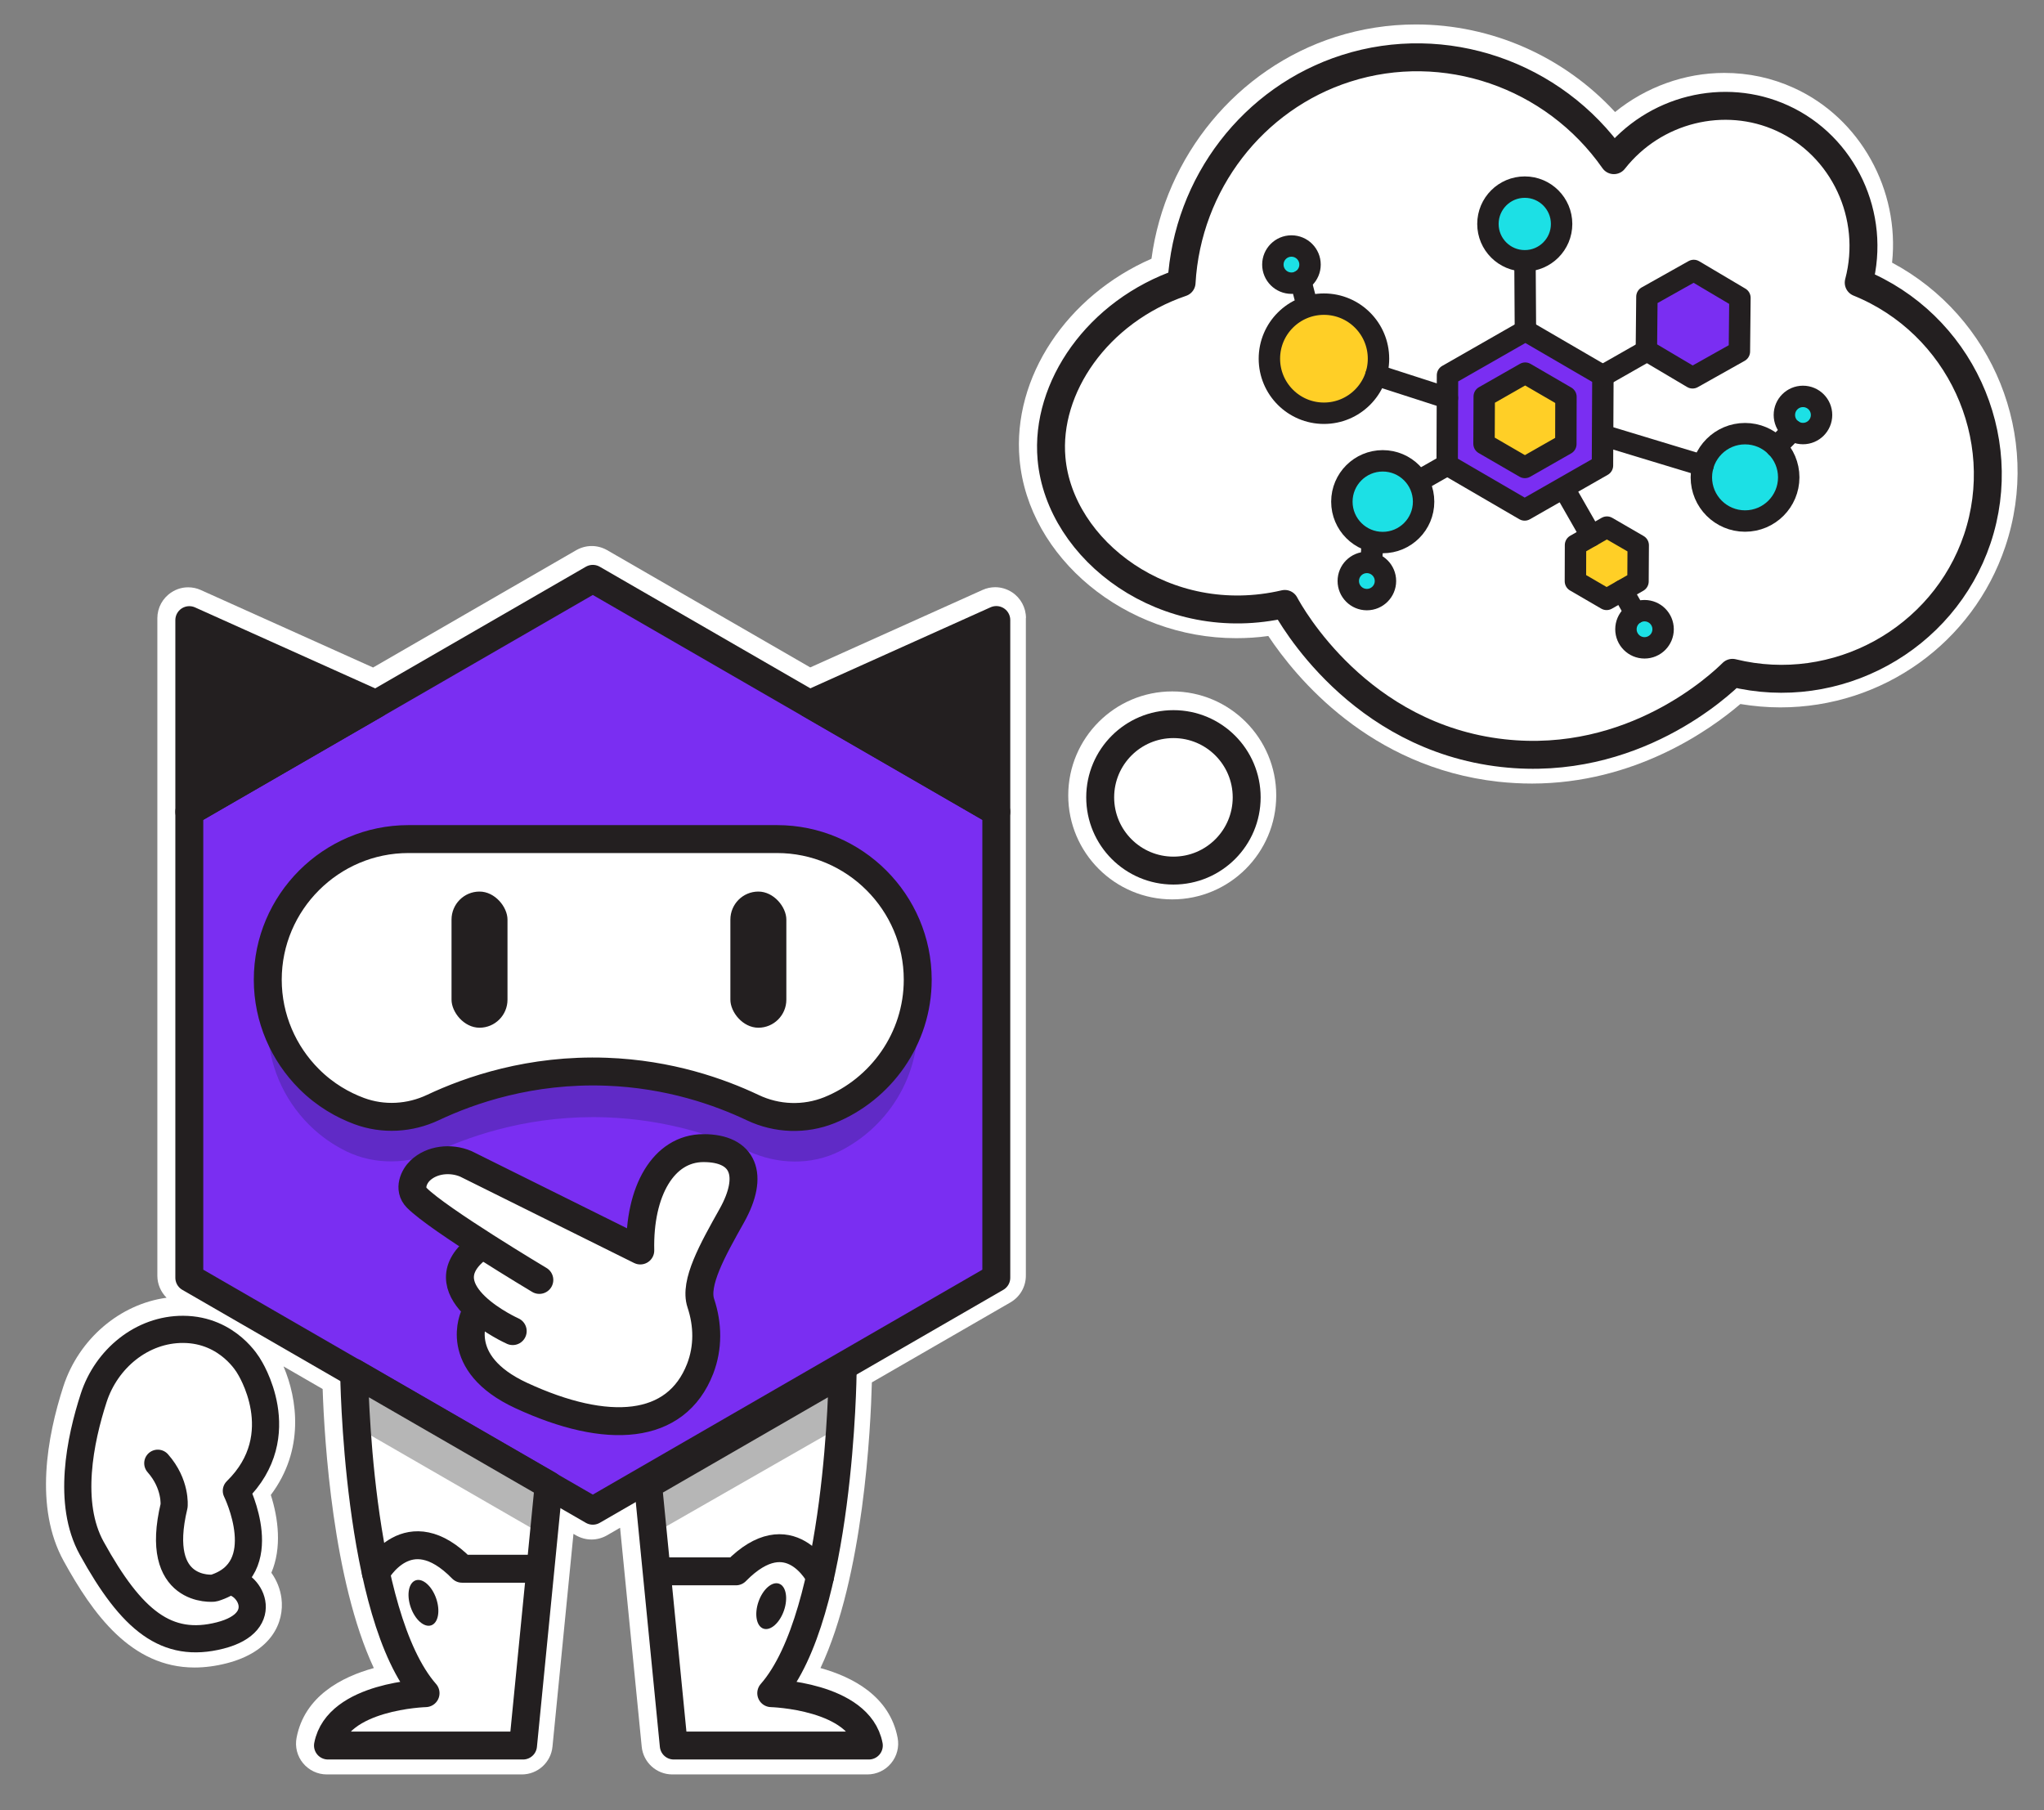 <?xml version="1.0" encoding="UTF-8"?><svg id="Layer_1" xmlns="http://www.w3.org/2000/svg" xmlns:xlink="http://www.w3.org/1999/xlink" viewBox="0 0 188.09 166.6"><rect x="0" y="0" width="188.09" height="166.6" fill="#808080" stroke="none"/><defs><style>.cls-1{stroke-width:2px;}.cls-1,.cls-2,.cls-3,.cls-4,.cls-5,.cls-6{fill:#fff;}.cls-1,.cls-2,.cls-7,.cls-8,.cls-4,.cls-9,.cls-10,.cls-11,.cls-5,.cls-12,.cls-13,.cls-6{stroke:#231f20;stroke-linecap:round;stroke-linejoin:round;}.cls-14{fill:#602ac6;}.cls-2,.cls-7,.cls-8,.cls-13{stroke-width:2.57px;}.cls-7,.cls-15{fill:#231f20;}.cls-8,.cls-10,.cls-16{fill:#7a2ef2;}.cls-4{stroke-width:2.57px;}.cls-9{fill:#1ce0e5;}.cls-9,.cls-10,.cls-11,.cls-12,.cls-6{stroke-width:1.97px;}.cls-17{clip-path:url(#clippath-1);}.cls-11,.cls-13{fill:none;}.cls-5{stroke-width:2.5px;}.cls-12{fill:#ffcf26;}.cls-18{clip-path:url(#clippath-2);}.cls-19{fill:#b6b6b6;}.cls-20{clip-path:url(#clippath);}</style><clipPath id="clippath"><polygon class="cls-8" points="17.42 74.71 17.42 117.59 54.55 139.03 91.68 117.59 91.68 74.71 54.55 53.27 17.42 74.71"/></clipPath><clipPath id="clippath-1"><path class="cls-2" d="M32.59,126.32s.22,22.27,6.57,29.5c0,0-8.1.22-8.98,4.82h17.95l2.36-23.98-17.91-10.34Z"/></clipPath><clipPath id="clippath-2"><path class="cls-2" d="M77.54,126.32s-.22,22.27-6.57,29.5c0,0,8.1.22,8.98,4.82h-17.95l-2.36-23.98,17.91-10.34Z"/></clipPath></defs><path class="cls-3" d="M140.97,72.11c-1.03,0-2.07-.06-3.1-.17-11.85-1.32-18.62-9.59-21.16-13.41-.99.14-1.98.2-2.97.2-10.18,0-19.12-7.39-19.92-16.47-.67-7.54,4.36-15.05,12.14-18.45,1.26-9.45,7.88-17.51,16.93-20.41,2.39-.76,4.88-1.15,7.4-1.15,6.99,0,13.63,2.96,18.33,8.06,2.82-2.29,6.39-3.6,10.05-3.6,2.23,0,4.38.46,6.4,1.38,6.14,2.79,9.75,9.43,9.04,16.08,9.28,4.96,13.83,15.99,10.42,26.13-2.97,8.85-11.29,14.8-20.7,14.8-1.23,0-2.46-.11-3.68-.31-2.81,2.4-9.72,7.31-19.18,7.32Z"/><path class="cls-3" d="M107.87,82.77c-5.28,0-9.57-4.29-9.57-9.57s4.29-9.57,9.57-9.57,9.57,4.29,9.57,9.57-4.29,9.57-9.57,9.57Z"/><path class="cls-3" d="M94.41,56.88c0-.96-.49-1.86-1.29-2.38-.47-.3-1-.46-1.54-.46-.39,0-.79.08-1.16.25l-15.86,7.13-18.69-10.79c-.44-.25-.93-.38-1.42-.38s-.98.13-1.42.38l-18.7,10.8-15.85-7.13c-.37-.17-.77-.25-1.16-.25-.54,0-1.07.15-1.54.46-.81.52-1.3,1.42-1.3,2.38v60.52c0,.77.32,1.49.85,2.02-4.28.58-8.07,3.77-9.5,8.16-1.49,4.6-2.7,11.12.03,16.07,2.67,4.85,6.2,9.8,12.04,9.8.95,0,1.94-.13,2.96-.39,4.14-1.06,5.32-3.78,5.04-5.98-.11-.86-.44-1.67-.93-2.35.98-2.3.64-5.01-.05-7.16,3.12-4.15,2.45-8.83,1.17-11.83l3.6,2.08c.16,4.76.95,17.64,4.71,25.68-2.97.82-6.38,2.59-7.11,6.42-.16.83.06,1.69.6,2.34.54.65,1.34,1.03,2.18,1.03h17.95c1.46,0,2.68-1.11,2.82-2.56l1.93-19.58.24.14c.44.25.93.38,1.42.38s.98-.13,1.42-.38l1.21-.7,1.99,20.14c.14,1.45,1.36,2.56,2.82,2.56h17.95c.84,0,1.65-.38,2.18-1.03.54-.65.76-1.51.6-2.34-.73-3.83-4.14-5.6-7.1-6.42,3.97-8.42,4.62-22.09,4.73-26.29l12.75-7.36c.88-.51,1.42-1.44,1.42-2.46v-42.88s0,0,0,0,0,0,0,0v-17.64Z"/><polygon class="cls-16" points="17.42 74.71 17.42 117.59 54.55 139.03 91.68 117.59 91.68 74.71 54.55 53.27 17.42 74.71"/><g class="cls-20"><path class="cls-14" d="M77.28,105.94c-2.63,1.32-5.74,1.23-8.42,0-3.06-1.4-7.53-2.91-13.07-3.11-6.69-.24-12.08,1.54-15.51,3.1-2.67,1.22-5.76,1.31-8.4.03-1.14-.56-2.33-1.34-3.44-2.45-2.34-2.34-3.8-5.58-3.8-9.14h0c0-7.12,5.82-12.94,12.94-12.94h33.93c7.12,0,12.94,5.82,12.94,12.94h0c0,5.05-2.93,9.44-7.17,11.57Z"/></g><polygon class="cls-13" points="17.42 74.71 17.42 117.59 54.55 139.03 91.68 117.59 91.68 74.71 54.55 53.27 17.42 74.71"/><path class="cls-2" d="M76.32,102.17c-2.27.91-4.83.82-7.04-.23-3.06-1.45-7.69-3.1-13.49-3.31-6.98-.25-12.54,1.69-15.94,3.29-2.13,1.01-4.59,1.15-6.8.33-1.48-.55-3.12-1.46-4.61-2.95-2.34-2.34-3.8-5.58-3.8-9.14h0c0-7.12,5.82-12.94,12.94-12.94h33.93c7.12,0,12.94,5.82,12.94,12.94h0c0,5.42-3.38,10.09-8.13,12.01Z"/><rect class="cls-15" x="41.55" y="82.05" width="5.15" height="12.53" rx="2.58" ry="2.58"/><rect class="cls-15" x="67.21" y="82.05" width="5.15" height="12.53" rx="2.58" ry="2.58"/><path class="cls-3" d="M32.59,126.32s.22,22.27,6.57,29.5c0,0-8.1.22-8.98,4.82h17.95l2.36-23.98-17.91-10.34Z"/><g class="cls-17"><polygon class="cls-19" points="33.41 131.69 50.05 141.29 49.8 134.19 33.6 125.88 33.41 131.69"/></g><path class="cls-13" d="M32.59,126.32s.22,22.27,6.57,29.5c0,0-8.1.22-8.98,4.82h17.95l2.36-23.98-17.91-10.34Z"/><path class="cls-3" d="M77.54,126.32s-.22,22.27-6.57,29.5c0,0,8.1.22,8.98,4.82h-17.95l-2.36-23.98,17.91-10.34Z"/><g class="cls-18"><polygon class="cls-19" points="76.86 131.57 60.56 140.9 60.52 135.14 76.54 123.72 76.86 131.57"/></g><path class="cls-13" d="M77.54,126.32s-.22,22.27-6.57,29.5c0,0,8.1.22,8.98,4.82h-17.95l-2.36-23.98,17.91-10.34Z"/><path class="cls-13" d="M34.59,144.75s2.97-5.46,7.93-.38h6.93"/><path class="cls-13" d="M75.46,145.1s-2.77-5.56-7.74-.49h-6.93"/><ellipse class="cls-15" cx="38.97" cy="147.5" rx="1.24" ry="2.19" transform="translate(-46.08 20.85) rotate(-19.08)"/><ellipse class="cls-15" cx="70.97" cy="147.83" rx="2.19" ry="1.24" transform="translate(-91.94 166.56) rotate(-70.92)"/><polygon class="cls-7" points="17.42 74.71 17.42 57.07 34.59 64.79 17.42 74.71"/><polygon class="cls-7" points="91.68 74.7 91.68 57.06 74.51 64.78 91.68 74.7"/><path class="cls-2" d="M108.73,26c.53-9.12,6.59-16.98,15.14-19.71,9.04-2.89,19.09.52,24.64,8.45,3.71-4.72,10.16-6.3,15.49-3.87,5.63,2.56,8.67,8.99,7.04,15.14,9.28,3.76,14.07,14.19,10.91,23.59-3.11,9.24-12.96,14.68-22.53,12.32-1.05,1.04-9.14,8.73-21.12,7.39-13.28-1.48-19.54-12.74-20.07-13.73-10.98,2.56-20.73-4.94-21.47-13.38-.58-6.52,4.23-13.55,11.97-16.19Z"/><circle class="cls-2" cx="107.98" cy="73.38" r="6.74"/><polygon class="cls-10" points="133.2 34.53 140.37 30.43 147.5 34.58 147.46 42.84 140.3 46.93 133.17 42.78 133.2 34.53"/><polygon class="cls-12" points="136.58 36.49 140.35 34.34 144.1 36.52 144.09 40.87 140.32 43.02 136.56 40.84 136.58 36.49"/><polygon class="cls-12" points="144.98 50.16 147.87 48.51 150.75 50.18 150.73 53.51 147.84 55.16 144.97 53.49 144.98 50.16"/><polygon class="cls-10" points="151.55 27.31 155.86 24.89 160.11 27.41 160.06 32.35 155.75 34.77 151.5 32.25 151.55 27.31"/><circle class="cls-12" cx="121.83" cy="33.01" r="5.02"/><circle class="cls-9" cx="160.58" cy="43.93" r="4.02"/><circle class="cls-9" cx="127.24" cy="46.17" r="3.76"/><circle class="cls-9" cx="140.31" cy="20.61" r="3.39"/><circle class="cls-9" cx="125.78" cy="53.47" r="1.71"/><circle class="cls-9" cx="118.84" cy="24.35" r="1.71"/><circle class="cls-9" cx="165.91" cy="38.19" r="1.71"/><circle class="cls-9" cx="151.33" cy="57.91" r="1.71"/><line class="cls-6" x1="126.62" y1="34.51" x2="133.19" y2="36.63"/><line class="cls-6" x1="148.04" y1="40.22" x2="156.71" y2="42.85"/><line class="cls-1" x1="130.78" y1="44.14" x2="133.17" y2="42.78"/><line class="cls-6" x1="143.97" y1="45.03" x2="146.43" y2="49.33"/><line class="cls-6" x1="163.45" y1="41.13" x2="164.96" y2="39.6"/><line class="cls-6" x1="149.29" y1="54.34" x2="150.48" y2="56.43"/><line class="cls-6" x1="120.28" y1="28.11" x2="119.69" y2="25.84"/><line class="cls-1" x1="126.28" y1="49.93" x2="126.2" y2="51.68"/><line class="cls-11" x1="140.33" y1="24.11" x2="140.37" y2="30.43"/><line class="cls-1" x1="151.17" y1="32.49" x2="147.5" y2="34.58"/><path class="cls-5" d="M14.52,134.66c1.7,1.92,1.5,3.92,1.5,3.92-1.95,8.1,3.58,7.6,3.67,7.57,5.62-1.73,2.06-8.95,2.06-8.95,5.28-5.16,1.15-11.47,1.15-11.47,0,0-1.86-3.37-6.04-3.39-3.79-.02-7.07,2.7-8.24,6.31-1.25,3.85-2.46,9.7-.18,13.83,3.67,6.65,6.88,9.29,11.82,8.03,4.93-1.26,2.61-5.1.71-4.94"/><path class="cls-3" d="M42.72,114.58l5.98,3.55-2.99,4.23s-7.59-4.52-2.99-7.78Z"/><path class="cls-4" d="M43.67,121.05s-2.18,4.38,4.3,7.38c7.9,3.66,14.25,3.23,16.46-2.47.75-1.95.72-4.05.06-6.03-.62-1.86,1.07-4.88,2.85-8.05,2.1-3.75,1.08-6.22-2.6-6.22s-5.95,3.95-5.82,9.42l-16.05-7.97c-1.41-.6-3.14-.4-4.2.61-.58.55-1.11,1.7-.32,2.51,1.98,2.01,11.28,7.56,11.28,7.56"/><path class="cls-4" d="M47.18,122.5s-7.96-3.56-3.5-7.4"/></svg>